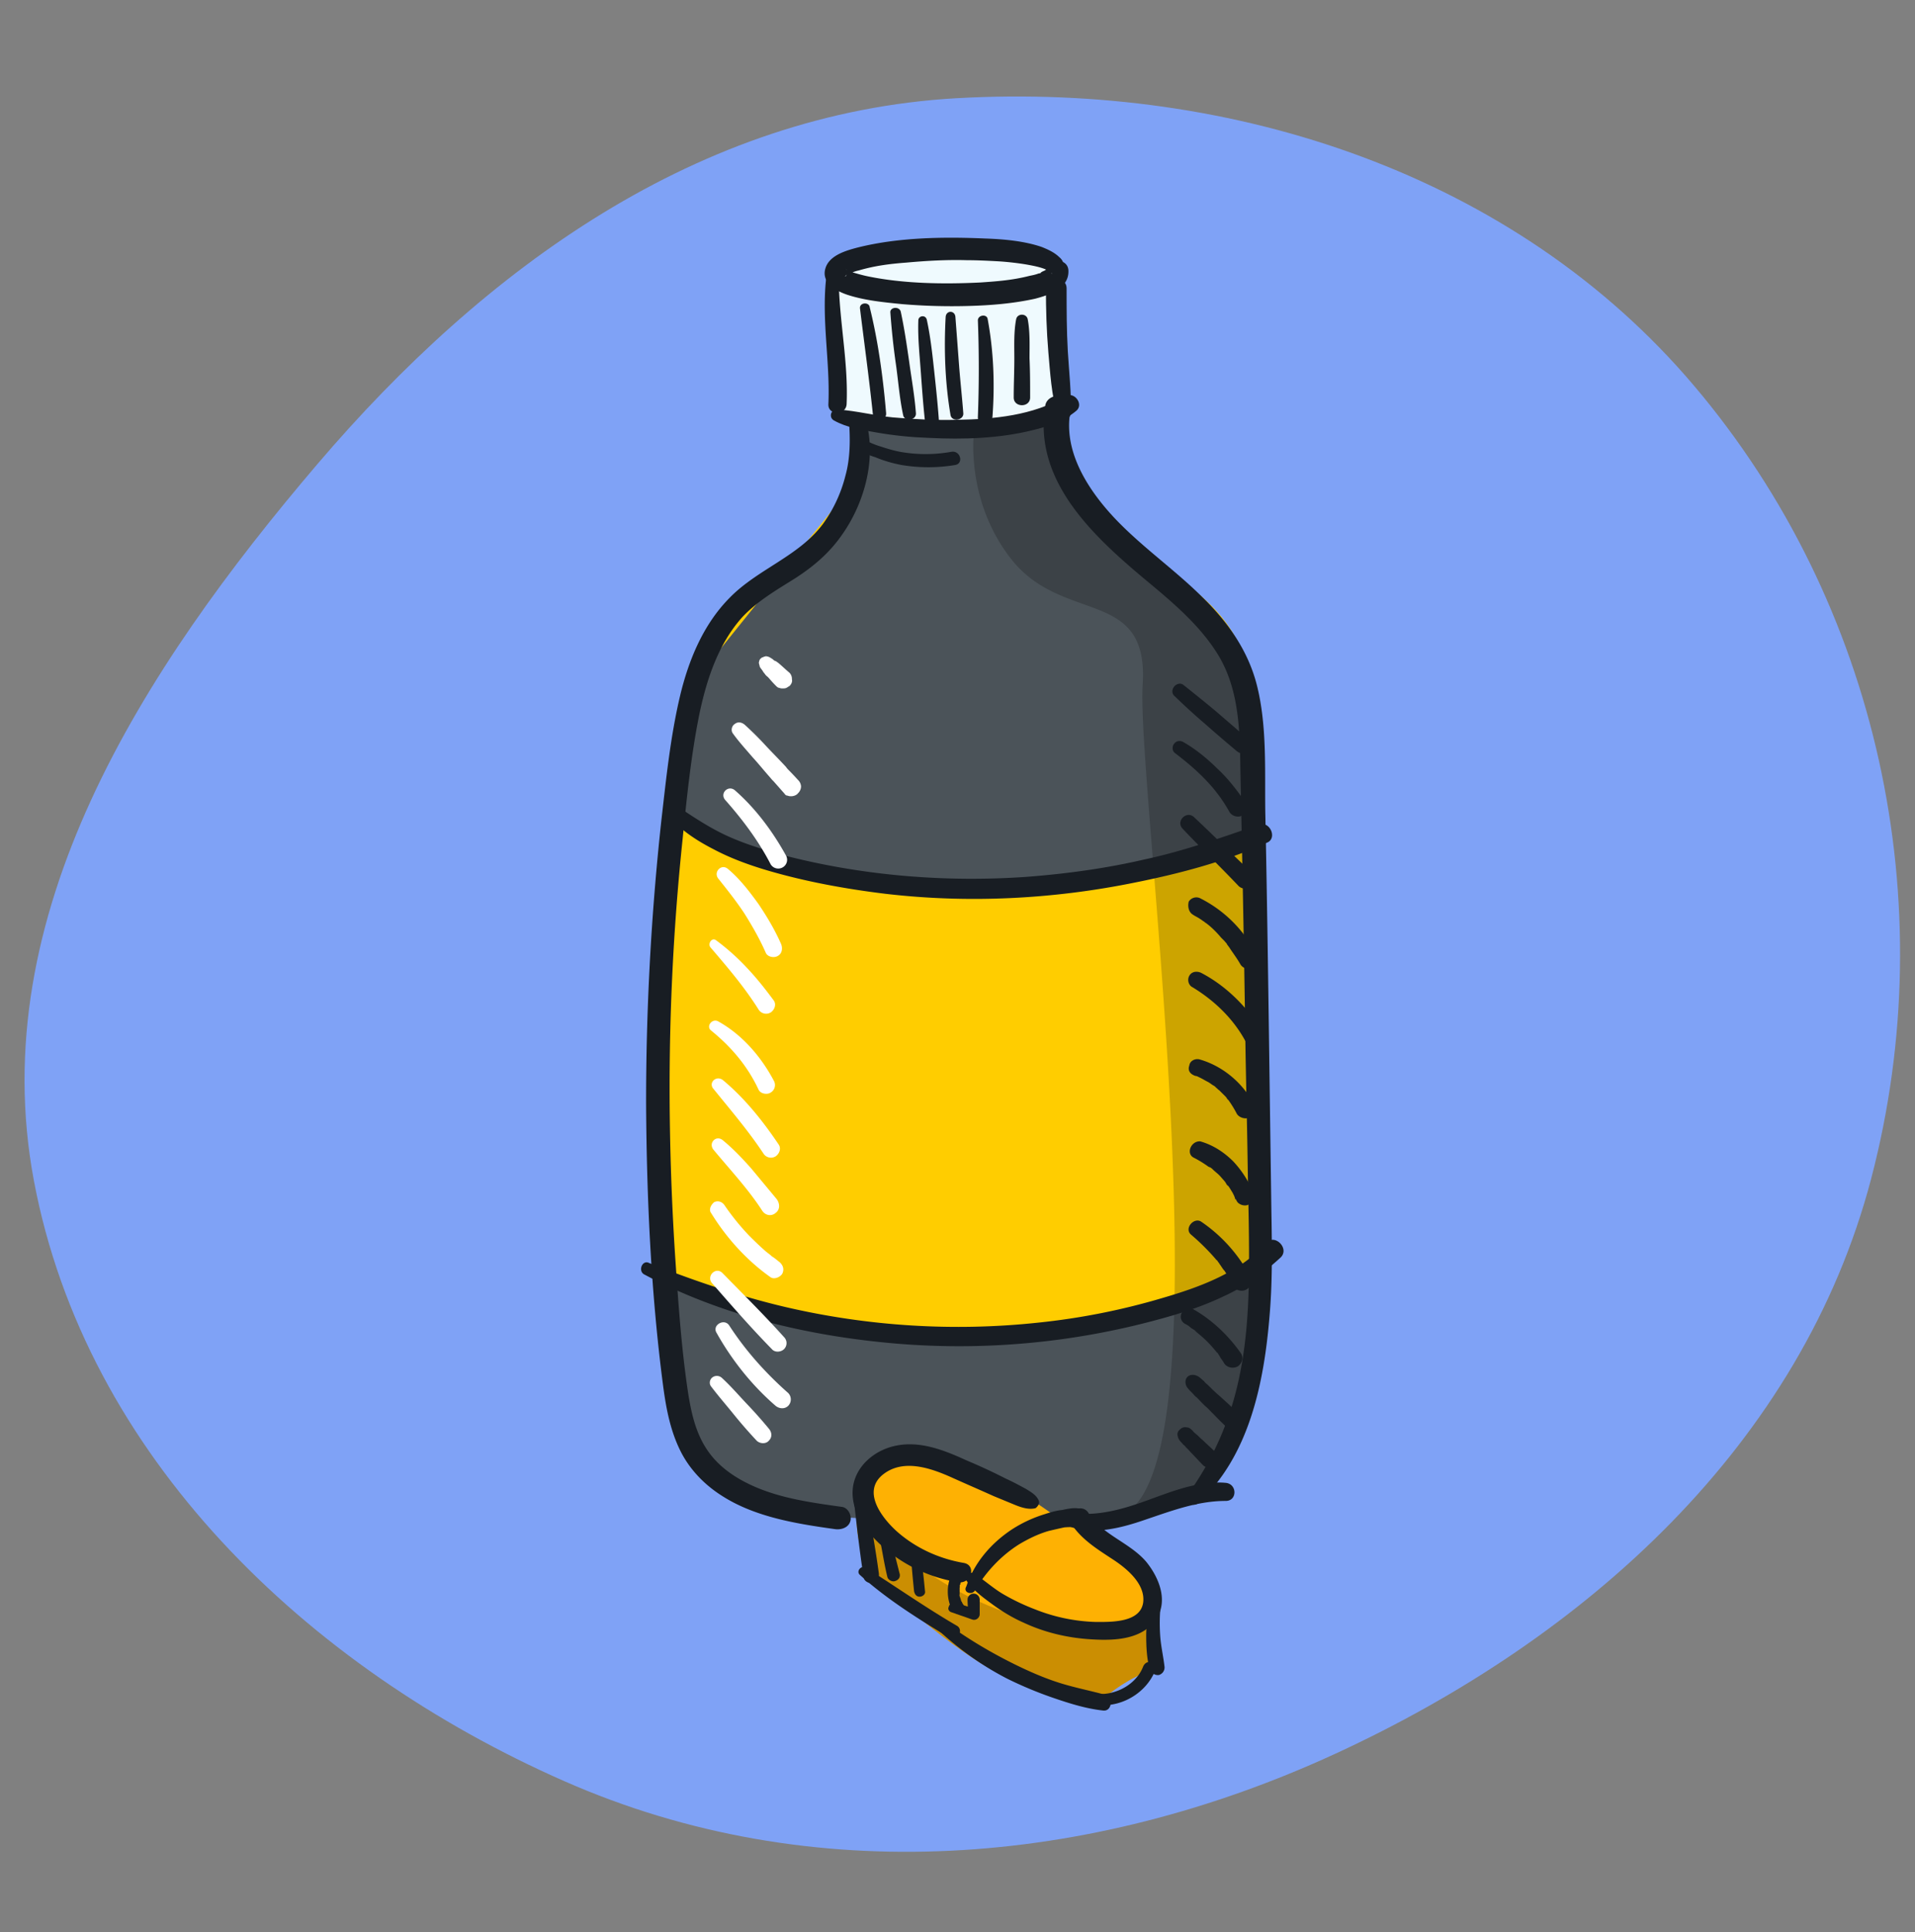 <svg xmlns="http://www.w3.org/2000/svg" width="112" height="113" fill="none"><rect width="100%" height="100%" fill="#808080" stroke="none"/><g clip-path="url(#a)"><path fill="#7FA2F6" fill-rule="evenodd" d="M55.947 5.744c16.222-.92 32.67 4.46 43.136 16.821 10.786 12.739 14.58 30.241 10.356 46.356-4.079 15.558-16.66 26.87-31.327 33.633-14.362 6.622-30.635 7.984-45.11 1.61C17.925 97.524 5 85.15 1.979 69.029-.929 53.505 8.3 39.176 18.57 27.133c9.783-11.47 22.28-20.532 37.378-21.39Z" clip-rule="evenodd"/><path fill="#4B5359" d="M41.453 86.554c1.414 1.6 6.733 2.166 9.216 2.25 5.454 1.8 15.403-.084 19.695-1.25.337-.584 1.111-2.05 1.515-3.25.404-1.2 1.6-5.667 2.146-7.75-.294-10.167-.984-31.7-1.388-36.5-.505-6-7.07-7.625-9.09-10-1.616-1.9-2.189-4.709-2.273-5.875l-11.362.625v3.5c0 2-1.39 3.25-4.04 5-2.652 1.75-3.535 2.75-5.43 6.75-1.893 4-1.893 32.625-1.64 35 .252 2.375.883 9.5 2.65 11.5Z"/><path fill="#FFCD00" fill-rule="evenodd" d="M38.802 75.054c-.184-1.726-.234-17.307.479-27.234l-.48 27.234Zm.479-27.234c.268-3.737.644-6.672 1.162-7.766L39.28 47.82Zm1.162-7.766c1.894-4 2.777-5 5.429-6.75l-5.43 6.75Zm5.429-6.75c2.65-1.75 4.04-3 4.04-5l-4.04 5Zm4.04-5v-3.5 3.5Zm0-3.5 11.362-.625-11.362.625Zm11.362-.625c.084 1.166.657 3.975 2.273 5.875l-2.273-5.875Zm2.273 5.875c.618.726 1.661 1.383 2.826 2.116l-2.826-2.116Zm2.826 2.116c2.644 1.663 6.374 3.72 6.725 7.884l-6.725-7.884Zm6.725 7.884c.131 1.56-.168 4.89 0 9.022v-9.022Zm0 9.022c.312 7.655.647 18.066.857 25.094l-.857-25.094ZM54.962 78.304c6.262 0 15.271-2.756 18.993-4.134l-18.993 4.134Zm-16.16-3.25c2.777 1.083 9.898 3.25 16.16 3.25l-16.16-3.25Z" clip-rule="evenodd"/><path fill="#FFCD00" d="M73.098 49.076c-2.384.992-8.996 2.978-16.369 2.978-7.373 0-14.704-2.823-17.448-4.234-.713 9.927-.663 25.508-.48 27.234 2.778 1.083 9.899 3.25 16.16 3.25 6.263 0 15.272-2.756 18.994-4.134-.21-7.028-.545-17.44-.857-25.094Z"/><path fill="#000" fill-rule="evenodd" d="m61.274 24.179-4.188.23c-.33 1.465-.382 5.17 2.042 8.27 1.236 1.58 2.808 2.142 4.21 2.643 2.036.727 3.715 1.327 3.491 4.732-.099 1.506.21 5.38.606 10.323 1.113 13.93 2.905 36.353-1.856 38.242a59.713 59.713 0 0 0 4.785-1.065c.337-.584 1.111-2.05 1.515-3.25.404-1.2 1.6-5.667 2.146-7.75-.294-10.167-.984-31.7-1.388-36.5-.35-4.165-3.62-6.221-6.264-7.884-1.165-.733-2.208-1.39-2.826-2.116-1.616-1.9-2.189-4.709-2.273-5.875Z" clip-rule="evenodd" opacity=".2"/><path fill="#EFFAFE" d="M48.523 16.116c.737-.666 3.207-2 7.197-2 2.929 0 5.555.917 6.502 1.375v8.25c-.758.396-3.119 1.188-6.502 1.188-3.384 0-5.955-.542-6.818-.813l-.379-8Z"/><path fill="#FEB103" d="M51.048 85.554c1.717-2.6 7.953 1.083 10.857 3.25 2.323.5 4.756 3.458 5.681 4.875.127 1.208.076 3.775-1.136 4.375-1.212.6-2.104 1.417-2.398 1.75-.968-.417-3.334-1.35-5.05-1.75-1.718-.4-6.019-4-7.954-5.75-.716-1.167-1.717-4.15 0-6.75Z"/><path fill="#000" fill-rule="evenodd" d="M66.45 98.054c.906-.448 1.163-1.994 1.182-3.251-.604.374-2.848.899-6.99 0-5.175-1.124-9.883-5.136-10.433-7.193-.38 1.966.308 3.829.839 4.694 1.935 1.75 6.236 5.35 7.953 5.75 1.718.4 4.083 1.333 5.05 1.75.295-.333 1.187-1.15 2.4-1.75Z" clip-rule="evenodd" opacity=".2"/><path fill="#181D23" d="M49.657 24.656c.072 1.057.072 2.149-.213 3.17a8.205 8.205 0 0 1-1.315 2.818c-1.421 1.902-3.838 2.642-5.472 4.333-1.529 1.55-2.382 3.628-2.88 5.706-.568 2.395-.816 4.86-1.1 7.326a152.159 152.159 0 0 0-.89 16.59c.036 5.495.285 11.025.996 16.449.178 1.338.426 2.642 1.03 3.84.533 1.056 1.386 1.936 2.381 2.57 1.955 1.269 4.407 1.656 6.682 1.973.355.035.746-.106.853-.458.106-.317-.107-.775-.462-.845-2.026-.282-4.123-.564-5.935-1.585-.818-.458-1.528-1.057-2.026-1.832-.64-.986-.888-2.148-1.066-3.276-.391-2.606-.569-5.248-.746-7.854a155.57 155.57 0 0 1-.32-8.137c-.071-5.46.178-10.919.746-16.343.249-2.466.498-4.966.995-7.397.427-2.008 1.102-4.05 2.488-5.6.888-.951 1.99-1.585 3.056-2.255 1.102-.704 2.061-1.514 2.808-2.606 1.314-1.867 2.025-4.508 1.35-6.727-.142-.494-.995-.423-.96.14Zm12.475 64.176v.036c-.036.176.142.317.284.352 1.457.599 3.163.14 4.584-.352 1.564-.529 3.056-1.092 4.691-1.092.675 0 .675-.987 0-1.057-1.563-.141-3.127.493-4.584 1.021-1.457.529-2.914.951-4.478.74-.142-.035-.355 0-.426.176-.072.07-.072.141-.072.176Z"/><path fill="#181D23" d="M70.056 87.916c3.021-2.747 3.874-7.08 4.194-10.954.178-2.043.142-4.086.107-6.164l-.107-7.714c-.071-5.213-.142-10.425-.249-15.603-.035-2.395.107-4.931-.462-7.291-.497-2.078-1.706-3.804-3.234-5.284-1.67-1.655-3.625-2.994-5.224-4.72-1.492-1.62-2.879-3.803-2.488-6.093.071-.387-.106-.81-.533-.916-.355-.105-.853.106-.924.529-.746 4.473 2.914 7.748 6.042 10.355 1.528 1.268 3.092 2.606 4.122 4.332 1.173 2.008 1.209 4.333 1.244 6.587.107 5.143.213 10.285.285 15.428.035 2.57.106 5.142.142 7.713.035 2.22.106 4.474.07 6.693-.035 2.219-.212 4.473-.781 6.657a17.651 17.651 0 0 1-2.808 5.952c-.213.388.32.74.605.493ZM48.307 16.38c-.249 2.43.249 4.825.142 7.255-.035.67 1.03.67 1.066 0 .107-2.43-.426-4.825-.462-7.256-.035-.458-.71-.423-.746 0Z"/><path fill="#181D23" d="M48.769 24.586c.746.423 1.67.564 2.488.705.995.176 2.025.281 3.056.317 2.026.105 4.158.035 6.112-.458.889-.212 1.813-.529 2.524-1.127.462-.388-.142-1.163-.64-.846-1.883 1.127-4.193 1.339-6.326 1.374-1.28.035-2.523-.035-3.767-.141-1.066-.106-2.132-.387-3.198-.458-.427-.07-.569.458-.249.634Z"/><path fill="#181D23" d="M62.629 24.163c.036-1.197-.107-2.43-.178-3.628-.07-1.232-.07-2.43-.07-3.663 0-.775-1.21-.775-1.21 0 0 1.233.037 2.466.143 3.734.107 1.197.178 2.5.533 3.663.107.423.746.352.782-.106Z"/><path fill="#181D23" d="M62.131 15.992a.59.59 0 0 0 .071-.176c0-.07.036-.282.036-.106 0-.282-.071-.493-.284-.67-.285-.281-.676-.457-1.031-.598-1.03-.352-2.239-.458-3.305-.493-2.452-.106-5.082-.07-7.463.528-.675.176-1.67.458-1.884 1.233-.248.845.676 1.338 1.35 1.55.996.317 2.098.422 3.164.528 1.28.106 2.559.141 3.838.106 1.315-.035 2.63-.141 3.91-.423.816-.211 1.954-.599 1.954-1.585.035-.845-1.28-.845-1.315 0v-.035c0-.07.07-.141 0-.07 0 .035-.071.175.035-.071-.035.035-.07.106-.106.106.177-.106-.036.035-.071.035a.794.794 0 0 0-.178.105c-.036 0-.107.036.036 0-.036.036-.107.036-.143.036-.177.07-.355.105-.533.14-.96.247-1.848.318-2.878.388-2.168.106-4.478.07-6.54-.352-.355-.07-.71-.176-1.066-.282-.142-.035.107.07-.07-.035a.27.27 0 0 0-.143-.07c-.142-.071 0 .035 0 0-.106-.177.071.105 0 0 .036.035.036.105.036.175 0 .07 0 .106-.071.177-.142.14.07-.141 0 0 .142-.141-.107.035 0-.036.035-.035.106-.035.142-.07-.284.14.355-.14.07-.035.179-.07.356-.141.534-.176.96-.282 1.848-.388 2.772-.458 1.173-.106 2.381-.176 3.554-.141.64 0 1.28.035 1.919.07a16.74 16.74 0 0 1 1.528.176c.391.07.782.141 1.137.282.036 0 .107.07 0 0 .036 0 .071.035.107.035.035 0 .071.036.071.036-.071-.07.071.07 0 0 .035 0 .035.035.035.035l.107.105c.142.07.178.07.036.036.035 0 0 .035 0-.036.213.247.497.247.64.036ZM49.906 25.96c.214.176.356.352.569.458.213.14.462.246.71.317.498.21.996.352 1.529.457a9.534 9.534 0 0 0 3.163 0c.497-.105.284-.845-.214-.774a8.56 8.56 0 0 1-2.842.035c-.462-.07-.924-.212-1.351-.352a4.727 4.727 0 0 1-.64-.247c-.106-.035-.213-.106-.355-.14-.107-.036-.249-.036-.355-.107-.214-.07-.391.212-.214.353Zm.391-7.925c.249 2.043.533 4.085.747 6.128.035.494.817.494.781 0-.177-2.078-.462-4.191-.96-6.199-.035-.317-.603-.282-.568.07Zm1.777.246c.071.986.178 2.008.32 2.994.142.986.213 2.008.426 2.994.072.423.782.317.747-.106-.071-.986-.25-1.972-.391-2.994-.142-.986-.285-1.972-.498-2.958-.106-.317-.64-.247-.604.07Zm1.635.458c-.036.986.07 1.973.142 2.959.071.986.142 1.972.249 2.959.07.493.853.528.817 0-.071-1.022-.178-2.008-.284-2.994-.107-.987-.214-1.973-.427-2.96-.07-.316-.497-.246-.497.036Zm1.599-.211c-.106 1.902-.035 3.874.284 5.741.072.423.782.317.747-.106-.071-.95-.178-1.866-.249-2.817-.071-.951-.142-1.902-.213-2.818-.036-.388-.533-.388-.569 0Zm1.884.212a74.582 74.582 0 0 1 0 5.635c-.036.563.817.528.853 0 .142-1.902.07-3.84-.285-5.741-.07-.282-.568-.212-.568.105Zm2.238-.071c-.142.74-.106 1.55-.106 2.29 0 .774-.036 1.514-.036 2.288 0 .6.96.6.96 0 0-.774 0-1.514-.036-2.289 0-.74.036-1.55-.106-2.29-.071-.352-.604-.352-.675 0Zm1.315 69.071c-.142-.317-.462-.493-.746-.669-.39-.211-.782-.423-1.173-.599a32.895 32.895 0 0 0-2.274-1.056c-1.315-.6-2.772-1.198-4.265-.846-1.208.282-2.31 1.233-2.416 2.536-.107 1.41.924 2.642 1.919 3.487a8.738 8.738 0 0 0 4.264 1.938c.747.105 1.066-.987.32-1.128-1.457-.246-2.843-.88-3.945-1.866-.888-.81-2.025-2.325-.781-3.311 1.208-.951 2.843-.352 4.086.211.782.352 1.6.705 2.381 1.057l1.28.528c.355.141.782.282 1.173.176.177-.14.248-.317.177-.458Z"/><path fill="#181D23" d="M57.014 93.024c.64-1.092 1.528-2.043 2.594-2.713.533-.317 1.102-.598 1.706-.774.284-.07.604-.141.924-.212.32-.035.71 0 1.03-.105a.5.5 0 0 0 0-.951c-.32-.141-.817-.036-1.136.035-.356.035-.711.14-1.031.246a7.62 7.62 0 0 0-1.955.916c-1.208.81-2.168 1.937-2.63 3.311-.213.352.32.528.498.247Z"/><path fill="#181D23" d="M56.516 92.425c.391.564.96.986 1.493 1.374.569.422 1.208.81 1.848 1.091 1.28.6 2.665.916 4.087.987 1.28.07 2.843 0 3.66-1.163.747-1.091.178-2.465-.568-3.381-.96-1.127-2.594-1.585-3.376-2.853-.391-.634-1.457-.035-1.031.599.64.986 1.6 1.55 2.559 2.184.782.528 1.812 1.408 1.67 2.465-.178 1.163-1.848 1.127-2.736 1.127a10.36 10.36 0 0 1-3.59-.74 12.635 12.635 0 0 1-1.848-.88c-.604-.352-1.137-.845-1.741-1.233-.249-.105-.569.176-.427.423Zm-6.61-5.002c.178 1.62.356 3.206.604 4.826.036.246.356.387.57.317.248-.07.354-.317.319-.564-.213-1.55-.498-3.134-.782-4.684-.071-.352-.746-.282-.71.105Z"/><path fill="#181D23" d="M50.297 92.108c1.564 1.409 3.412 2.571 5.224 3.663.462.282.889-.458.427-.704-1.813-1.057-3.519-2.255-5.295-3.382-.285-.176-.605.212-.356.423Zm5.402-.141a2.442 2.442 0 0 0 0 2.22c.107.175.355.246.498.14.177-.106.248-.317.142-.493-.036-.035-.036-.07-.071-.106 0-.035 0-.035-.036-.07 0 .035.036.035 0 0-.035-.07-.035-.141-.071-.212 0-.035-.036-.07-.036-.105 0 0-.035-.141 0-.07v-.423s.036-.141 0-.07c0-.036 0-.071.036-.107 0-.07.035-.14.071-.21 0-.036.036-.071.036-.106-.036.07.035-.036.035-.07.071-.177.036-.388-.106-.459-.214-.07-.427-.035-.498.141Z"/><path fill="#181D23" d="M55.663 94.292c.214.07.392.14.605.211.213.07.39.141.604.211.213.07.426-.105.426-.317v-.845a.355.355 0 0 0-.71 0c0 .282.035.564.035.845l.427-.317c-.214-.07-.391-.105-.605-.176-.213-.07-.426-.105-.604-.14-.142-.036-.32.035-.355.21-.071.142.035.283.178.318Zm-1.493.352c1.387 1.409 2.95 2.606 4.727 3.522.853.423 1.777.81 2.701 1.127.924.317 1.92.634 2.914.74.533.07.605-.775.142-.916-.888-.246-1.812-.422-2.7-.704-.889-.282-1.777-.67-2.63-1.092-1.706-.845-3.305-1.832-4.798-3.03-.249-.175-.568.106-.355.353Zm13.114-.951c-.142.634-.248 1.303-.248 1.972 0 .634.035 1.374.213 1.973.071.211.32.352.533.317a.461.461 0 0 0 .32-.528c-.071-.6-.213-1.198-.249-1.797a10.515 10.515 0 0 1 .036-1.831c0-.388-.533-.423-.605-.106Z"/><path fill="#181D23" d="M63.482 99.54c1.6.599 3.483-.317 4.087-1.867.07-.176-.071-.422-.249-.458-.213-.07-.39.07-.462.247-.462 1.197-1.955 1.867-3.198 1.514-.391-.14-.533.423-.178.564ZM51.47 90.065c.142.704.249 1.409.426 2.149.036.176.285.317.462.246.214-.07.32-.246.25-.458l-.534-2.113c-.035-.176-.213-.247-.39-.212a.336.336 0 0 0-.214.388Zm1.812.881c.036.704.107 1.409.178 2.113.036.176.142.317.32.317.178 0 .355-.14.32-.317-.071-.74-.142-1.48-.285-2.184-.035-.14-.177-.211-.32-.211a.307.307 0 0 0-.213.282ZM39.103 47.692c.675.846 1.67 1.48 2.63 1.973.995.528 2.06.915 3.127 1.232 2.274.67 4.62 1.092 6.93 1.374 4.833.564 9.737.317 14.464-.634 2.665-.528 5.366-1.233 7.854-2.36.604-.246.177-1.268-.462-1.056-2.24.774-4.407 1.55-6.717 2.042-2.274.529-4.62.846-6.965 1.022-4.656.317-9.383-.07-13.86-1.198-1.173-.317-2.382-.669-3.483-1.162-1.102-.493-2.097-1.162-3.092-1.832-.355-.246-.675.317-.426.6Zm-1.422 26.84c4.549 2.43 9.738 3.628 14.82 4.05a44.195 44.195 0 0 0 15.21-1.408c1.315-.353 2.63-.775 3.874-1.374 1.243-.564 2.31-1.339 3.305-2.254.568-.529-.356-1.445-.853-.846-1.528 1.726-3.874 2.572-6.042 3.206a39.81 39.81 0 0 1-7.285 1.444c-4.94.528-9.95.211-14.784-.916-2.701-.634-5.366-1.55-7.96-2.571-.392-.212-.676.458-.285.669Zm31.025-33.814a38.613 38.613 0 0 0 1.777 1.62 85.208 85.208 0 0 0 1.848 1.585c.213.176.498.212.675 0a.487.487 0 0 0 0-.669c-.604-.563-1.244-1.092-1.848-1.62a93.877 93.877 0 0 0-1.954-1.585c-.178-.141-.427-.035-.533.105-.143.177-.143.423.035.564Zm0 3.311c.64.493 1.244.986 1.812 1.585a8.802 8.802 0 0 1 1.386 1.867c.142.246.498.352.747.211.248-.14.355-.493.213-.74-.498-.704-.995-1.373-1.635-1.972-.604-.599-1.28-1.162-2.025-1.585-.178-.106-.427-.07-.534.106-.106.105-.142.387.036.528Z"/><path fill="#181D23" d="M69.168 48.467c1.066 1.127 2.203 2.22 3.27 3.346.213.212.604.212.781 0a.55.55 0 0 0 0-.775c-1.137-1.056-2.239-2.183-3.376-3.24-.426-.423-1.102.211-.675.669Zm.569 5.002c.142.105.32.176.462.281.07.036.142.106.213.141 0 0 .142.106.035.035.036.036.071.036.107.071.284.211.533.458.782.74.106.14.249.246.355.387.036.035.071.07.071.106 0 0 .107.14.036.035.035.07.106.14.142.211.213.317.426.6.604.916.142.247.498.352.746.176.25-.176.32-.458.178-.74-.675-1.408-1.848-2.57-3.234-3.275a.52.52 0 0 0-.71.176c-.072.282 0 .599.213.74Zm0 4.261c1.279.775 2.38 1.832 3.091 3.135.143.247.534.352.782.212.249-.176.391-.493.213-.775-.888-1.41-2.096-2.642-3.589-3.417-.249-.105-.533-.07-.675.176-.142.247-.036.564.178.67Zm.142 5.178s.142.07.035 0c.036 0 .071.036.107.036l.213.105c.142.07.249.141.391.212.142.07.249.176.39.246 0 0 .143.106.037.035.035.036.07.036.07.07.072.036.107.106.178.142l.32.317c.071.07.107.105.142.176.036.035.036.07.071.07-.07-.07.036.036 0 0 .178.247.356.529.498.81.142.247.533.353.782.212a.572.572 0 0 0 .213-.775c-.64-1.233-1.813-2.22-3.163-2.607-.249-.07-.569.07-.604.353-.107.281.035.493.32.598Zm-.071 4.79c.284.141.568.318.817.494.036.035.071.035.107.07.106.07-.071-.07.035 0a.77.77 0 0 1 .178.141c.107.106.249.211.355.317.107.106.213.246.32.352-.07-.07.071.106 0 0 .036.035.036.07.071.106.036.07.071.14.142.176.107.14.178.282.25.387l.106.212c0 .035.035.07.035.105 0 .036.071.176.036.036.07.14.106.246.249.317.106.07.284.105.426.07.249-.07.498-.387.391-.67a5.98 5.98 0 0 0-1.208-1.901c-.533-.528-1.173-.951-1.92-1.162-.532-.036-.852.704-.39.95Zm-.143 4.509c.498.423.996.916 1.422 1.409.036.035.036.07.071.07.107.141-.035-.035.036.036.035.07.106.14.142.211.106.14.177.282.284.387.178.282.355.6.498.881.142.282.533.352.782.211a.572.572 0 0 0 .213-.775 8.937 8.937 0 0 0-2.879-3.205c-.426-.246-.995.423-.569.775Zm-.355 5.213c.142.07.249.141.355.247.072.035.107.07.178.105.036.035.071.035.071.07-.106-.07.036 0 .036.036.213.176.426.352.64.564.213.21.39.422.568.634 0 0 .071.105.036.035-.036-.07.035.035.035.035.036.07.071.106.107.176.07.141.177.247.249.388.142.246.497.352.781.21.25-.14.391-.492.214-.774-.747-1.057-1.67-1.937-2.772-2.571a.487.487 0 0 0-.676.176.47.47 0 0 0 .178.67Zm.071 3.628c.071.14.213.282.32.387.107.106.178.212.284.282.214.212.391.423.605.599.39.388.781.81 1.208 1.198.213.176.533.21.746 0 .178-.212.213-.529 0-.74-.39-.388-.817-.775-1.244-1.162-.213-.177-.426-.388-.604-.564-.106-.106-.213-.176-.284-.282-.142-.106-.249-.246-.427-.317-.177-.07-.39-.07-.533.07-.142.141-.142.353-.07.529Zm-.497 2.959c.035.14.106.246.213.352.071.07.107.14.178.176.106.14.248.247.355.388.249.246.462.493.71.74.178.21.57.21.747 0 .178-.212.213-.564 0-.74-.249-.247-.497-.458-.746-.705-.142-.106-.249-.246-.391-.352-.071-.07-.142-.106-.178-.176-.106-.106-.213-.212-.355-.212a.404.404 0 0 0-.391.106c-.178.14-.178.282-.142.423Z"/><path fill="#fff" d="M41.59 81.083c.427.564.889 1.092 1.315 1.62.427.529.889 1.057 1.35 1.55.178.176.534.212.711 0 .214-.211.178-.493 0-.704a27.014 27.014 0 0 0-1.35-1.515c-.462-.493-.889-.986-1.386-1.444a.435.435 0 0 0-.569-.035c-.142.106-.213.352-.07.528Zm.32-3.135c.888 1.586 2.061 3.065 3.447 4.262.213.177.533.212.746 0a.539.539 0 0 0 0-.74c-1.314-1.162-2.487-2.465-3.447-3.944-.284-.458-1.03-.035-.746.422Zm-.249-2.888c1.137 1.303 2.275 2.607 3.483 3.84.178.21.533.175.71 0a.496.496 0 0 0 0-.705c-1.136-1.268-2.38-2.5-3.589-3.734-.39-.422-.995.176-.604.6Zm-.071-4.12c.889 1.443 2.061 2.746 3.447 3.733.214.176.569.035.711-.176.142-.282.036-.529-.177-.705-.143-.106-.25-.211-.427-.317-.142-.14-.32-.246-.462-.387-.284-.247-.569-.529-.853-.81a14.05 14.05 0 0 1-1.457-1.797c-.142-.211-.39-.282-.604-.176-.213.176-.32.458-.178.634Zm.142-3.7c.96 1.163 2.026 2.29 2.843 3.558.178.282.533.352.782.141.285-.211.249-.563.071-.81l-1.492-1.796c-.533-.6-1.066-1.163-1.67-1.656-.392-.317-.854.176-.534.564Zm0-3.557c.995 1.233 2.026 2.43 2.914 3.77a.52.52 0 0 0 .711.175c.213-.14.356-.458.178-.704-.924-1.374-1.99-2.712-3.27-3.77-.39-.28-.853.177-.533.53Zm-.142-3.416c1.173.95 2.132 2.078 2.772 3.451.107.247.498.317.71.177a.51.51 0 0 0 .179-.705c-.747-1.409-1.848-2.677-3.234-3.452-.356-.211-.747.282-.427.529Zm-.035-4.861c.995 1.162 1.99 2.325 2.807 3.628a.52.52 0 0 0 .711.176c.213-.14.355-.458.178-.704-.498-.67-.995-1.304-1.564-1.903a13.17 13.17 0 0 0-1.813-1.62c-.248-.176-.497.212-.32.423Zm.462-4.016c.533.67 1.066 1.339 1.528 2.043.462.74.888 1.48 1.243 2.29.107.246.498.317.711.176.25-.14.285-.458.178-.704-.355-.81-.817-1.585-1.315-2.325-.533-.74-1.102-1.48-1.777-2.043-.39-.352-.888.176-.569.564Zm.391-4.614c1.03 1.163 1.954 2.395 2.665 3.77a.52.52 0 0 0 .71.175.51.51 0 0 0 .178-.704c-.781-1.409-1.776-2.748-2.985-3.804-.39-.317-.888.176-.568.563Zm2.736-1.197.746.845c.036.07.107.106.178.106.071.035.142.035.213.035.142 0 .32-.07.391-.176A.563.563 0 0 0 46.85 46a.563.563 0 0 0-.178-.387 16.315 16.315 0 0 0-.782-.81.573.573 0 0 0-.39-.176.573.573 0 0 0-.392.176.563.563 0 0 0-.177.387c0 .036 0 .106.035.141.071.07.107.176.178.247Z"/><path fill="#fff" d="M42.87 42.902c.355.493.746.916 1.137 1.374.39.422.746.88 1.137 1.303.178.211.604.211.782 0a.55.55 0 0 0 0-.775c-.391-.423-.782-.81-1.173-1.233-.39-.423-.782-.81-1.208-1.197-.178-.141-.391-.177-.569-.036-.178.106-.249.388-.106.564Zm1.954-3.417c.178.212.355.423.569.634.035.035.106.106.177.106a.455.455 0 0 0 .214.035c.07 0 .142 0 .213-.035.071-.035.106-.07.178-.106.106-.105.177-.246.142-.387a.527.527 0 0 0-.142-.388c-.214-.176-.427-.387-.64-.563-.036-.035-.107-.07-.142-.106-.071-.035-.107-.035-.178-.035s-.142 0-.178.035c-.07.035-.106.035-.142.106-.07.105-.142.211-.142.317v.14c-.035.142 0 .212.071.247Z"/><path fill="#fff" d="M44.433 38.992c.036.035.036.07.071.106.036.035.071.105.107.14 0 .036.035.036.035.071.072.07.107.141.178.212.036.035.107.07.142.105.071.035.107.035.178.035s.142 0 .178-.035c.07-.035.106-.035.142-.105.035-.036.035-.071.07-.106a.506.506 0 0 0 .072-.247v-.14l-.107-.212c-.07-.07-.142-.106-.213-.176l-.035-.035a.523.523 0 0 0-.143-.106c-.035-.035-.07-.035-.106-.07-.036 0-.071-.036-.107-.036-.035 0-.107-.035-.142 0-.035 0-.071 0-.107.036a.27.27 0 0 0-.142.07l-.07.07c0 .036-.036.07-.036.106 0 .035-.036.106 0 .141 0 .07.035.106.035.176Z"/></g><defs><clipPath id="a"><path fill="#fff" d="M0 .852h112v112H0z"/></clipPath></defs></svg>